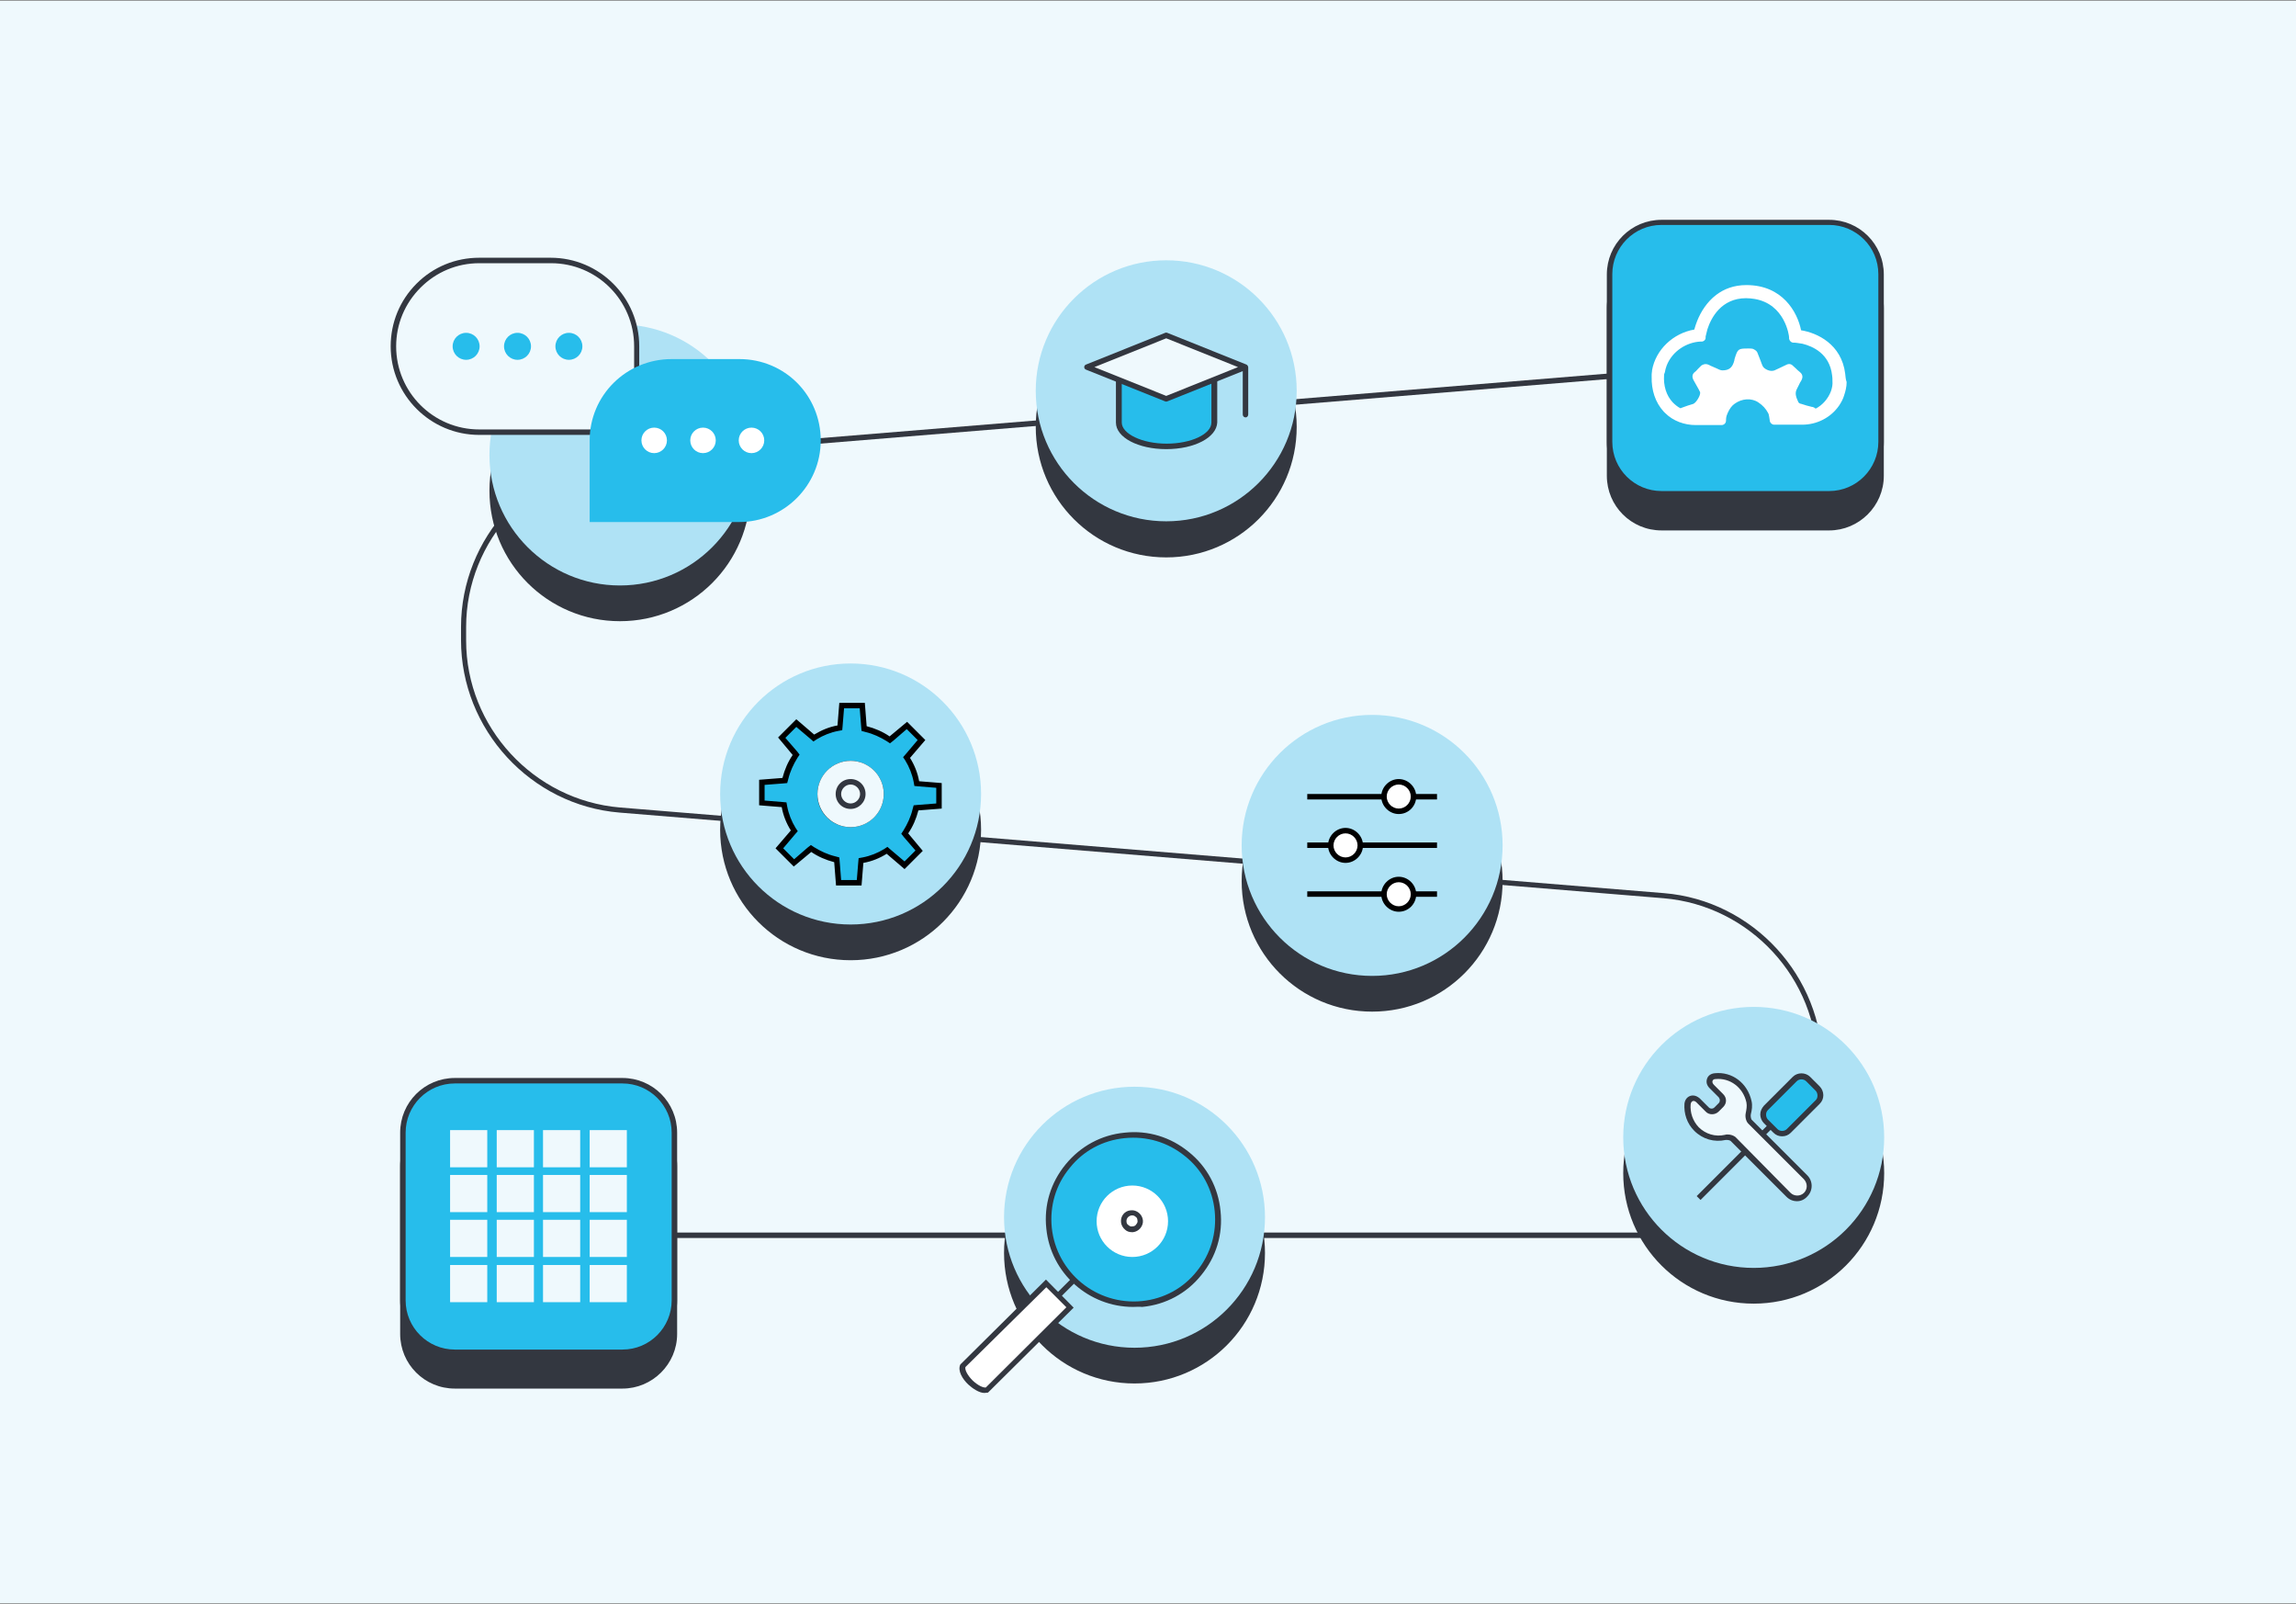 <?xml version="1.0" encoding="UTF-8"?>
<svg xmlns="http://www.w3.org/2000/svg" xmlns:xlink="http://www.w3.org/1999/xlink" version="1.1" id="Layer_1" x="0px" y="0px" viewBox="0 0 630 440" style="enable-background:new 0 0 630 440;" xml:space="preserve">
  <rect x="0" y="0" width="630" height="440" fill="#808080" stroke="none"/>
  <style type="text/css">
	.st0{fill:#EFF9FD;}
	.st1{fill:#333740;}
	.st2{clip-path:url(#SVGID_00000032618905954616588660000003322486888165819315_);}
	.st3{clip-path:url(#SVGID_00000088130455821199501900000013564384324387740083_);}
	.st4{fill:#AFE2F5;}
	.st5{fill:#FFFFFF;}
	.st6{fill:#27BDEB;}
	.st7{clip-path:url(#SVGID_00000010995809174394392420000005748583310453732239_);}
	.st8{clip-path:url(#SVGID_00000130605939880782257550000009311814503294151062_);}
</style>
  <rect y="0.2" class="st0" width="630" height="439.6"></rect>
  <g>
    <g>
      <g>
        <g>
          <path class="st1" d="M452.8,339.6H127.3v-1.5h325.5c25.3,0,45.9-20.6,45.9-45.9c0-23.7-18.5-43.8-42.2-45.8l-286.5-23.5      c-24.4-2-43.5-22.8-43.5-47.3V172c0-24.5,19.1-45.3,43.5-47.3l324.5-26.6l0.1,1.5l-324.5,26.6c-23.6,1.9-42.2,22-42.2,45.8v3.7      c0,23.7,18.5,43.8,42.2,45.8l286.5,23.5c24.4,2,43.5,22.8,43.5,47.3C500.2,318.3,479,339.6,452.8,339.6z"></path>
        </g>
        <g>
          <g>
            <polygon class="st1" points="481.3,118.4 477.9,115.4 492.9,99 475.5,85.3 478.2,81.7 499.5,98.5      "></polygon>
          </g>
        </g>
      </g>
    </g>
    <g>
      <g>
        <g>
          <defs>
            <path id="SVGID_1_" d="M170.8,380.2h-46c-7.9,0-14.3-6.4-14.3-14.3v-46c0-7.9,6.4-14.3,14.3-14.3h46c7.9,0,14.3,6.4,14.3,14.3       v46C185,373.8,178.6,380.2,170.8,380.2z"></path>
          </defs>
          <defs>
            <path id="SVGID_00000062172260869161990100000013053431698350141612_" d="M170.8,380.9h-46c-8.3,0-15-6.7-15-15v-46       c0-8.3,6.7-15,15-15h46c8.3,0,15,6.7,15,15v46C185.8,374.2,179,380.9,170.8,380.9z M124.8,306.4c-7.5,0-13.5,6.1-13.5,13.5v46       c0,7.5,6.1,13.5,13.5,13.5h46c7.5,0,13.5-6.1,13.5-13.5v-46c0-7.5-6.1-13.5-13.5-13.5H124.8z"></path>
          </defs>
          <use xlink:href="#SVGID_1_" style="overflow:visible;fill:#333740;"></use>
          <use xlink:href="#SVGID_00000062172260869161990100000013053431698350141612_" style="overflow:visible;fill:#333740;"></use>
          <clipPath id="SVGID_00000093147009355361448350000016709771913861208719_">
            <use xlink:href="#SVGID_1_" style="overflow:visible;"></use>
          </clipPath>
          <clipPath id="SVGID_00000079458439545982029490000000084092842129476527_" style="clip-path:url(#SVGID_00000093147009355361448350000016709771913861208719_);">
            <use xlink:href="#SVGID_00000062172260869161990100000013053431698350141612_" style="overflow:visible;"></use>
          </clipPath>
        </g>
      </g>
      <g>
        <g>
          <defs>
            <path id="SVGID_00000137093362932704308760000015784846703550953097_" d="M170.8,370.9h-46c-7.9,0-14.3-6.4-14.3-14.3v-46       c0-7.9,6.4-14.3,14.3-14.3h46c7.9,0,14.3,6.4,14.3,14.3v46C185,364.6,178.6,370.9,170.8,370.9z"></path>
          </defs>
          <defs>
            <path id="SVGID_00000115503102457039037080000015720129776619102388_" d="M170.8,371.7h-46c-8.3,0-15-6.7-15-15v-46       c0-8.3,6.7-15,15-15h46c8.3,0,15,6.7,15,15v46C185.8,365,179,371.7,170.8,371.7z M124.8,297.2c-7.5,0-13.5,6.1-13.5,13.5v46       c0,7.5,6.1,13.5,13.5,13.5h46c7.5,0,13.5-6.1,13.5-13.5v-46c0-7.5-6.1-13.5-13.5-13.5H124.8z"></path>
          </defs>
          <use xlink:href="#SVGID_00000137093362932704308760000015784846703550953097_" style="overflow:visible;fill:#27BDEB;"></use>
          <use xlink:href="#SVGID_00000115503102457039037080000015720129776619102388_" style="overflow:visible;fill:#333740;"></use>
          <clipPath id="SVGID_00000010988864805086639870000003955177572219670668_">
            <use xlink:href="#SVGID_00000137093362932704308760000015784846703550953097_" style="overflow:visible;"></use>
          </clipPath>
          <clipPath id="SVGID_00000119086634467421956090000006703446634708703150_" style="clip-path:url(#SVGID_00000010988864805086639870000003955177572219670668_);">
            <use xlink:href="#SVGID_00000115503102457039037080000015720129776619102388_" style="overflow:visible;"></use>
          </clipPath>
        </g>
      </g>
      <g>
        <g>
          <g>
            <rect x="123.5" y="310" class="st0" width="10.2" height="10.2"></rect>
          </g>
          <g>
            <rect x="136.3" y="310" class="st0" width="10.2" height="10.2"></rect>
          </g>
          <g>
            <rect x="149" y="310" class="st0" width="10.2" height="10.2"></rect>
          </g>
          <g>
            <rect x="161.8" y="310" class="st0" width="10.2" height="10.2"></rect>
          </g>
        </g>
        <g>
          <g>
            <rect x="123.5" y="322.3" class="st0" width="10.2" height="10.2"></rect>
          </g>
          <g>
            <rect x="136.3" y="322.3" class="st0" width="10.2" height="10.2"></rect>
          </g>
          <g>
            <rect x="149" y="322.3" class="st0" width="10.2" height="10.2"></rect>
          </g>
          <g>
            <rect x="161.8" y="322.3" class="st0" width="10.2" height="10.2"></rect>
          </g>
        </g>
        <g>
          <g>
            <rect x="123.5" y="334.6" class="st0" width="10.2" height="10.2"></rect>
          </g>
          <g>
            <rect x="136.3" y="334.6" class="st0" width="10.2" height="10.2"></rect>
          </g>
          <g>
            <rect x="149" y="334.6" class="st0" width="10.2" height="10.2"></rect>
          </g>
          <g>
            <rect x="161.8" y="334.6" class="st0" width="10.2" height="10.2"></rect>
          </g>
        </g>
        <g>
          <g>
            <rect x="123.5" y="347" class="st0" width="10.2" height="10.2"></rect>
          </g>
          <g>
            <rect x="136.3" y="347" class="st0" width="10.2" height="10.2"></rect>
          </g>
          <g>
            <rect x="149" y="347" class="st0" width="10.2" height="10.2"></rect>
          </g>
          <g>
            <rect x="161.8" y="347" class="st0" width="10.2" height="10.2"></rect>
          </g>
        </g>
      </g>
    </g>
    <g>
      <g>
        <g>
          <path class="st1" d="M311.3,378.8c-19.3,0-35-15.7-35-35c0-19.3,15.7-35,35-35c19.3,0,35,15.7,35,35      C346.3,363.1,330.6,378.8,311.3,378.8z"></path>
        </g>
        <g>
          <path class="st1" d="M311.3,309.4c18.9,0,34.3,15.4,34.3,34.3c0,18.9-15.4,34.3-34.3,34.3c-18.9,0-34.3-15.4-34.3-34.3      C277,324.8,292.4,309.4,311.3,309.4 M311.3,307.9c-19.8,0-35.8,16-35.8,35.8s16,35.8,35.8,35.8c19.8,0,35.8-16,35.8-35.8      S331,307.9,311.3,307.9L311.3,307.9z"></path>
        </g>
      </g>
      <g>
        <circle class="st4" cx="311.3" cy="333.9" r="35.8"></circle>
      </g>
    </g>
    <g>
      <g>
        <g>
          <path class="st1" d="M481.2,356.9c-19.3,0-35-15.7-35-35c0-19.3,15.7-35,35-35c19.3,0,35,15.7,35,35      C516.3,341.1,500.5,356.9,481.2,356.9z"></path>
        </g>
        <g>
          <path class="st1" d="M481.2,287.5c18.9,0,34.3,15.4,34.3,34.3s-15.4,34.3-34.3,34.3s-34.3-15.4-34.3-34.3      S462.3,287.5,481.2,287.5 M481.2,286c-19.8,0-35.8,16-35.8,35.8c0,19.8,16,35.8,35.8,35.8s35.8-16,35.8-35.8      C517,302,501,286,481.2,286L481.2,286z"></path>
        </g>
      </g>
      <g>
        <circle class="st4" cx="481.2" cy="312" r="35.8"></circle>
      </g>
    </g>
    <g>
      <g>
        <g>
          <path class="st1" d="M376.5,276.8c-19.3,0-35-15.7-35-35c0-19.3,15.7-35,35-35c19.3,0,35,15.7,35,35      C411.5,261,395.8,276.8,376.5,276.8z"></path>
        </g>
        <g>
          <path class="st1" d="M376.5,207.4c18.9,0,34.3,15.4,34.3,34.3S395.4,276,376.5,276c-18.9,0-34.3-15.4-34.3-34.3      S357.6,207.4,376.5,207.4 M376.5,205.9c-19.8,0-35.8,16-35.8,35.8s16,35.8,35.8,35.8s35.8-16,35.8-35.8S396.3,205.9,376.5,205.9      L376.5,205.9z"></path>
        </g>
      </g>
      <g>
        <circle class="st4" cx="376.5" cy="231.9" r="35.8"></circle>
      </g>
      <g>
        <g>
          <line class="st5" x1="394.3" y1="218.5" x2="358.7" y2="218.5"></line>
          <rect x="358.7" y="217.8" width="35.6" height="1.5"></rect>
        </g>
        <g>
          <circle class="st5" cx="383.8" cy="218.5" r="4.1"></circle>
          <path d="M383.8,223.3c-2.6,0-4.8-2.2-4.8-4.8s2.2-4.8,4.8-4.8s4.8,2.2,4.8,4.8S386.5,223.3,383.8,223.3z M383.8,215.2      c-1.8,0-3.3,1.5-3.3,3.3s1.5,3.3,3.3,3.3s3.3-1.5,3.3-3.3S385.6,215.2,383.8,215.2z"></path>
        </g>
        <g>
          <line class="st5" x1="358.7" y1="231.9" x2="394.3" y2="231.9"></line>
          <rect x="358.7" y="231.1" width="35.6" height="1.5"></rect>
        </g>
        <g>
          <circle class="st5" cx="369.2" cy="231.9" r="4.1"></circle>
          <path d="M369.2,236.7c-2.6,0-4.8-2.2-4.8-4.8s2.2-4.8,4.8-4.8s4.8,2.2,4.8,4.8S371.8,236.7,369.2,236.7z M369.2,228.6      c-1.8,0-3.3,1.5-3.3,3.3s1.5,3.3,3.3,3.3s3.3-1.5,3.3-3.3S371,228.6,369.2,228.6z"></path>
        </g>
        <g>
          <line class="st5" x1="394.3" y1="245.3" x2="358.7" y2="245.3"></line>
          <rect x="358.7" y="244.5" width="35.6" height="1.5"></rect>
        </g>
        <g>
          <circle class="st5" cx="383.8" cy="245.3" r="4.1"></circle>
          <path d="M383.8,250.1c-2.6,0-4.8-2.2-4.8-4.8s2.2-4.8,4.8-4.8s4.8,2.2,4.8,4.8S386.5,250.1,383.8,250.1z M383.8,242      c-1.8,0-3.3,1.5-3.3,3.3s1.5,3.3,3.3,3.3s3.3-1.5,3.3-3.3S385.6,242,383.8,242z"></path>
        </g>
      </g>
    </g>
    <g>
      <g>
        <g>
          <path class="st1" d="M233.4,262.7c-19.3,0-35-15.7-35-35c0-19.3,15.7-35,35-35s35,15.7,35,35      C268.4,246.9,252.7,262.7,233.4,262.7z"></path>
        </g>
        <g>
          <path class="st1" d="M233.4,193.3c18.9,0,34.3,15.4,34.3,34.3s-15.4,34.3-34.3,34.3s-34.3-15.4-34.3-34.3      S214.5,193.3,233.4,193.3 M233.4,191.8c-19.8,0-35.8,16-35.8,35.8s16,35.8,35.8,35.8s35.8-16,35.8-35.8S253.1,191.8,233.4,191.8      L233.4,191.8z"></path>
        </g>
      </g>
      <g>
        <circle class="st4" cx="233.4" cy="217.8" r="35.8"></circle>
      </g>
    </g>
    <g>
      <g>
        <g>
          <path class="st1" d="M170.1,169.7c-19.3,0-35-15.7-35-35s15.7-35,35-35c19.3,0,35,15.7,35,35S189.5,169.7,170.1,169.7z"></path>
        </g>
        <g>
          <path class="st1" d="M170.1,100.3c18.9,0,34.3,15.4,34.3,34.3c0,18.9-15.4,34.3-34.3,34.3s-34.3-15.4-34.3-34.3      C135.8,115.7,151.2,100.3,170.1,100.3 M170.1,98.8c-19.8,0-35.8,16-35.8,35.8s16,35.8,35.8,35.8s35.8-16,35.8-35.8      S189.9,98.8,170.1,98.8L170.1,98.8z"></path>
        </g>
      </g>
      <g>
        <circle class="st4" cx="170.1" cy="124.8" r="35.8"></circle>
      </g>
    </g>
    <g>
      <g>
        <g>
          <path class="st1" d="M320,152.1c-19.3,0-35-15.7-35-35s15.7-35,35-35s35,15.7,35,35S339.4,152.1,320,152.1z"></path>
        </g>
        <g>
          <path class="st1" d="M320,82.8c18.9,0,34.3,15.4,34.3,34.3c0,18.9-15.4,34.3-34.3,34.3c-18.9,0-34.3-15.4-34.3-34.3      C285.7,98.1,301.1,82.8,320,82.8 M320,81.3c-19.8,0-35.8,16-35.8,35.8s16,35.8,35.8,35.8s35.8-16,35.8-35.8S339.8,81.3,320,81.3      L320,81.3z"></path>
        </g>
      </g>
      <g>
        <circle class="st4" cx="320" cy="107.2" r="35.8"></circle>
      </g>
      <g>
        <g>
          <path class="st6" d="M307,104.2v11.7c0,3.6,5.8,6.5,13,6.5s13-2.9,13-6.5v-11.7"></path>
          <path class="st1" d="M320,123.2c-7.7,0-13.8-3.2-13.8-7.3v-11.7c0-0.4,0.3-0.8,0.8-0.8s0.8,0.3,0.8,0.8v11.7      c0,3.1,5.6,5.8,12.3,5.8c6.7,0,12.3-2.6,12.3-5.8v-11.7c0-0.4,0.3-0.8,0.8-0.8s0.8,0.3,0.8,0.8v11.7      C333.8,120,327.8,123.2,320,123.2z"></path>
        </g>
        <g>
          <path class="st0" d="M341.8,100.7L320,92l-21.7,8.7l21.7,8.7L341.8,100.7v13"></path>
          <path class="st1" d="M341.8,114.5c-0.4,0-0.8-0.3-0.8-0.8v-11.9l-20.7,8.3c-0.2,0.1-0.4,0.1-0.6,0l-21.7-8.7      c-0.3-0.1-0.5-0.4-0.5-0.7s0.2-0.6,0.5-0.7l21.7-8.7c0.2-0.1,0.4-0.1,0.6,0L342,100c0,0,0,0,0,0c0.2,0.1,0.3,0.2,0.4,0.4      c0,0,0,0,0,0c0,0,0,0,0,0c0,0,0,0,0,0c0,0,0,0,0,0c0,0,0,0,0,0l0,0c0,0,0,0,0,0l0,0c0,0,0,0,0,0h0c0,0,0,0,0,0l0,0c0,0,0,0,0,0      v0c0,0,0,0,0,0l0,0c0,0,0,0,0,0s0,0,0,0c0,0,0,0,0,0c0,0.1,0.1,0.2,0.1,0.3v13C342.5,114.1,342.2,114.5,341.8,114.5z       M300.3,100.7l19.7,7.9l19.7-7.9L320,92.8L300.3,100.7z"></path>
        </g>
      </g>
    </g>
    <g>
      <g>
        <defs>
          <path id="SVGID_00000098187328930899963420000003820795103580986501_" d="M501.9,144.8h-46c-7.9,0-14.3-6.4-14.3-14.3v-46      c0-7.9,6.4-14.3,14.3-14.3h46c7.9,0,14.3,6.4,14.3,14.3v46C516.1,138.4,509.7,144.8,501.9,144.8z"></path>
        </defs>
        <defs>
          <path id="SVGID_00000063593895242113659620000012451938524868779157_" d="M501.9,145.5h-46c-8.3,0-15-6.7-15-15v-46      c0-8.3,6.7-15,15-15h46c8.3,0,15,6.7,15,15v46C516.9,138.8,510.1,145.5,501.9,145.5z M455.9,71c-7.5,0-13.5,6.1-13.5,13.5v46      c0,7.5,6.1,13.5,13.5,13.5h46c7.5,0,13.5-6.1,13.5-13.5v-46c0-7.5-6.1-13.5-13.5-13.5H455.9z"></path>
        </defs>
        <use xlink:href="#SVGID_00000098187328930899963420000003820795103580986501_" style="overflow:visible;fill:#333740;"></use>
        <use xlink:href="#SVGID_00000063593895242113659620000012451938524868779157_" style="overflow:visible;fill:#333740;"></use>
        <clipPath id="SVGID_00000124158514539977014020000011253948086911594157_">
          <use xlink:href="#SVGID_00000098187328930899963420000003820795103580986501_" style="overflow:visible;"></use>
        </clipPath>
        <clipPath id="SVGID_00000018921281389440264550000003606335305412451255_" style="clip-path:url(#SVGID_00000124158514539977014020000011253948086911594157_);">
          <use xlink:href="#SVGID_00000063593895242113659620000012451938524868779157_" style="overflow:visible;"></use>
        </clipPath>
      </g>
    </g>
    <g>
      <g>
        <defs>
          <path id="SVGID_00000172442300519489847950000010717958107206635188_" d="M501.9,135.5h-46c-7.9,0-14.3-6.4-14.3-14.3v-46      c0-7.9,6.4-14.3,14.3-14.3h46c7.9,0,14.3,6.4,14.3,14.3v46C516.1,129.1,509.7,135.5,501.9,135.5z"></path>
        </defs>
        <defs>
          <path id="SVGID_00000026871913925727874200000008011028150187487150_" d="M501.9,136.3h-46c-8.3,0-15-6.7-15-15v-46      c0-8.3,6.7-15,15-15h46c8.3,0,15,6.7,15,15v46C516.9,129.5,510.1,136.3,501.9,136.3z M455.9,61.7c-7.5,0-13.5,6.1-13.5,13.5v46      c0,7.5,6.1,13.5,13.5,13.5h46c7.5,0,13.5-6.1,13.5-13.5v-46c0-7.5-6.1-13.5-13.5-13.5H455.9z"></path>
        </defs>
        <use xlink:href="#SVGID_00000172442300519489847950000010717958107206635188_" style="overflow:visible;fill:#27BDEB;"></use>
        <use xlink:href="#SVGID_00000026871913925727874200000008011028150187487150_" style="overflow:visible;fill:#333740;"></use>
        <clipPath id="SVGID_00000003090640752032670740000000563033974165756585_">
          <use xlink:href="#SVGID_00000172442300519489847950000010717958107206635188_" style="overflow:visible;"></use>
        </clipPath>
        <clipPath id="SVGID_00000076565768850847656370000012593848563400392346_" style="clip-path:url(#SVGID_00000003090640752032670740000000563033974165756585_);">
          <use xlink:href="#SVGID_00000026871913925727874200000008011028150187487150_" style="overflow:visible;"></use>
        </clipPath>
      </g>
    </g>
    <g>
      <g>
        <g>
          <path class="st5" d="M506.3,102.5c-1-8.1-7.7-11.2-12.1-11.9c-1-5-5.1-12.4-15-12.4c-3.5,0-6.2,1.1-8.3,2.7      c-2.5,1.9-4.2,4.6-5.2,7.1c-0.3,0.8-0.6,1.6-0.8,2.4c-5.8,1-10.6,5.5-11.6,11.2l0,0.2c0,0.2-0.1,0.5-0.1,0.9c0,0.2,0,0.4,0,0.6      c-0.1,3.7,1,7.1,3.3,9.6c0.1,0.1,0.3,0.3,0.4,0.4c2.2,2.2,5.3,3.3,8.4,3.3l7.1,0c0.6,0,1.2-0.5,1.2-1.2c0-0.7,0.1-1.3,0.3-1.7      c0.1-0.2,0.1-0.3,0.2-0.5c0.5-1.1,1.1-1.9,1.8-2.4c2-1.5,4.7-1.7,6.6-0.4c1.2,0.8,2,1.7,2.6,2.8c0.1,0.1,0.1,0.3,0.2,0.4      c0.1,0.4,0.2,1,0.3,1.7c0,0.6,0.6,1.2,1.2,1.2h0l7.7,0c4,0,7.8-1.9,10.1-5.2c0.6-0.9,1.1-1.8,1.4-2.8c0.4-1.2,0.7-2.4,0.7-3.7      C506.4,104,506.4,103.2,506.3,102.5z M502.4,107.3c-0.8,2.1-2.3,3.8-4.2,4.8c-0.3-0.3-0.8-0.5-1.1-0.5c-0.9-0.2-1.9-0.5-2.8-0.8      l-0.4-0.1c-0.2-0.1-0.3-0.2-0.4-0.3l-0.1-0.2c-0.6-1.3-1-2.4-0.3-3.6c0.2-0.4,0.4-0.8,0.6-1.2c0.1-0.3,0.3-0.6,0.5-0.9      c0.2-0.4,0.9-1.5-0.4-2.5c-0.4-0.3-0.7-0.6-1-0.9c-0.4-0.3-0.7-0.7-1.1-1c-0.4-0.3-1-0.3-1.4-0.1c-0.7,0.3-1.4,0.7-2.1,1      c-0.4,0.2-0.9,0.4-1.3,0.6c-0.5,0.2-1.2,0.2-1.9-0.1c-0.7-0.3-1.2-0.7-1.4-1.2c-0.2-0.4-0.3-0.8-0.5-1.3      c-0.3-0.8-0.6-1.5-0.9-2.3c-0.2-0.5-0.8-0.8-1.2-1c-0.3-0.1-0.7-0.1-1-0.1c-0.1,0-0.2,0-0.4,0c-2.6,0-2.8,0.1-3.6,2.7      c0,0.1-0.1,0.2-0.1,0.4l0,0.1c-0.5,2-1.4,2.8-3.3,2.8c-0.5,0-1.1-0.3-1.7-0.6c-0.2-0.1-0.5-0.2-0.7-0.3      c-0.2-0.1-0.4-0.2-0.7-0.3c-0.4-0.2-0.7-0.4-1.2-0.5c-0.5-0.1-1.1,0.1-1.5,0.4c-0.3,0.3-0.6,0.6-0.9,0.9      c-0.3,0.3-0.5,0.6-0.8,0.8c-0.8,0.6-0.9,1.4-0.4,2.3c0.5,0.8,0.9,1.7,1.4,2.5l0.3,0.6c0.1,0.1,0.1,0.2,0.1,0.3      c0.1,0.8-1.1,2.8-1.9,3.1c-1,0.3-2,0.6-3,1c-0.2,0.1-0.3,0.1-0.5,0.2c-0.8-0.4-1.5-1-2.1-1.6c-1.8-1.9-2.6-4.6-2.4-7.5      c0-0.1,0-0.3,0.1-0.4c0-0.1,0-0.2,0.1-0.3c0.1-0.7,0.3-1.3,0.5-1.9c1.6-4.1,5.6-6.4,9.2-6.6l0,0l0.4,0c0.6,0,1.1-0.5,1.1-1      l0-0.1l0-0.3c0-0.1,0.2-0.9,0.5-2c1-3.1,3.8-8.5,10.6-8.5c0.8,0,1.6,0.1,2.3,0.2c8.4,1.4,9.5,10.1,9.5,10.5l0,0.4l0,0      c0.1,0.6,0.6,1.1,1.2,1.1l0.4,0c0.1,0,0.9,0.1,2.1,0.3c2.8,0.7,7.4,2.7,8.1,8.6c0.1,0.5,0.1,1.1,0.1,1.6      C502.9,105.5,502.7,106.4,502.4,107.3z"></path>
        </g>
      </g>
    </g>
    <g>
      <g>
        <circle class="st6" cx="310.9" cy="334.5" r="23.2"></circle>
        <path class="st1" d="M310.9,358.5c-12.1,0-22.6-9.2-23.8-21.5l0,0c-0.7-6.4,1.2-12.6,5.3-17.6s9.8-8.1,16.2-8.7     c6.4-0.7,12.6,1.2,17.6,5.3c5,4,8.1,9.8,8.7,16.2c0.7,6.4-1.2,12.6-5.3,17.6c-4,5-9.8,8.1-16.2,8.7     C312.5,358.4,311.7,358.5,310.9,358.5z M288.6,336.8c1.3,12.3,12.3,21.3,24.7,20.1c6-0.6,11.4-3.5,15.1-8.2     c3.8-4.7,5.5-10.5,4.9-16.5s-3.5-11.4-8.2-15.1c-4.7-3.8-10.5-5.5-16.5-4.9c-6,0.6-11.4,3.5-15.1,8.2     C289.7,325,288,330.8,288.6,336.8L288.6,336.8z"></path>
      </g>
      <g>
        <path class="st5" d="M264.2,374.6c-1.1,2.5,4.4,7.7,6.6,6.6l22.7-22.6l-3.3-3.3l-3.3-3.3L264.2,374.6z"></path>
        <path class="st1" d="M270.1,382.1c-1.4,0-3.2-1.2-4.4-2.3c-1.6-1.5-3-3.8-2.2-5.5l0.2-0.2l23.3-23.1l7.6,7.7l-23.5,23.3     C270.8,382,270.5,382.1,270.1,382.1z M264.9,375c-0.2,0.8,0.6,2.3,2,3.7c1.5,1.4,2.9,2,3.6,1.9l22.1-22l-5.5-5.5L264.9,375z"></path>
      </g>
      <g>
        <line class="st5" x1="290.2" y1="355.3" x2="294.6" y2="351"></line>
        <rect x="289.3" y="352.4" transform="matrix(0.709 -0.706 0.706 0.709 -163.963 309.131)" class="st1" width="6.1" height="1.5"></rect>
      </g>
      <g>
        <g>
          <circle class="st5" cx="310.7" cy="335" r="9.8"></circle>
        </g>
        <g>
          <circle class="st5" cx="310.7" cy="335" r="2.3"></circle>
          <path class="st1" d="M310.6,338c-0.7,0-1.4-0.2-1.9-0.7c-0.6-0.5-1-1.2-1.1-2c-0.2-1.7,1-3.2,2.7-3.3c0.8-0.1,1.6,0.2,2.2,0.7      c0.6,0.5,1,1.2,1.1,2c0.1,0.8-0.2,1.6-0.7,2.2c-0.5,0.6-1.2,1-2,1.1C310.9,338,310.8,338,310.6,338z M310.7,333.4      c-0.1,0-0.1,0-0.2,0c-0.8,0.1-1.5,0.8-1.4,1.7c0,0.4,0.2,0.8,0.6,1c0.3,0.3,0.7,0.4,1.1,0.3c0.4,0,0.8-0.2,1-0.6      c0.3-0.3,0.4-0.7,0.3-1.1l0,0c0-0.4-0.2-0.8-0.6-1C311.3,333.5,311,333.4,310.7,333.4z"></path>
        </g>
      </g>
    </g>
    <g>
      <g>
        <path class="st6" d="M230.1,242.1l-0.5-6.3l-0.5-0.1c-2.2-0.5-4.2-1.4-6-2.7l-0.5-0.3l-4.7,4l-4-4l4.1-4.8l-0.3-0.5     c-1.2-1.9-2-4-2.4-6.1l-0.1-0.6l-6.1-0.5l0-5.6l6.3-0.5l0.1-0.5c0.5-2.2,1.4-4.2,2.7-6l0.3-0.5l-4-4.7l4-4l4.8,4.1l0.5-0.3     c1.9-1.2,3.9-2,6.1-2.4l0.6-0.1l0.5-6.1h5.6l0.5,6.3l0.5,0.1c2.2,0.5,4.2,1.4,6,2.7l0.5,0.3l4.7-4l4,4l-4.1,4.8l0.3,0.5     c1.2,1.9,2,3.9,2.4,6.1l0.1,0.6l6.1,0.5l0,5.6l-6.3,0.5l-0.1,0.5c-0.5,2.2-1.4,4.2-2.7,6l-0.3,0.5l4,4.7l-4,4l-4.8-4.1l-0.5,0.3     c-1.9,1.2-3.9,1.9-6.1,2.4l-0.6,0.1l-0.5,6.1H230.1z M233.4,209.4c-4.6,0-8.4,3.8-8.4,8.4c0,4.6,3.8,8.4,8.4,8.4s8.4-3.8,8.4-8.4     C241.8,213.2,238,209.4,233.4,209.4z"></path>
      </g>
      <g>
        <path d="M235.9,194.3l0.4,5.1l0.1,1.1l1.1,0.3c2.1,0.5,4,1.4,5.8,2.5l0.9,0.6l0.9-0.7l3.7-3.2l3,3l-3.3,3.9l-0.7,0.8l0.6,0.9     c1.1,1.8,1.9,3.8,2.3,5.9l0.2,1.1l1.1,0.1l4.9,0.4l0,4.3l-5.1,0.4l-1.1,0.1l-0.3,1.1c-0.5,2.1-1.4,4-2.5,5.8l-0.6,0.9l0.7,0.9     l3.2,3.7l-3,3l-3.9-3.3l-0.8-0.7l-0.9,0.6c-1.8,1.1-3.8,1.9-5.9,2.3l-1.1,0.2l-0.1,1.1l-0.4,4.9h-4.3l-0.4-5.1l-0.1-1.1l-1.1-0.3     c-2.1-0.5-4-1.4-5.8-2.5l-0.9-0.6l-0.9,0.7l-3.7,3.2l-3-3l3.3-3.9l0.7-0.8l-0.6-0.9c-1.1-1.8-1.9-3.8-2.3-5.9l-0.2-1.1l-1.1-0.1     l-4.9-0.4l0-4.3l5.1-0.4l1.1-0.1l0.3-1.1c0.5-2.1,1.4-4,2.5-5.8l0.6-0.9l-0.7-0.9l-3.2-3.7l3-3l3.9,3.3l0.8,0.7l0.9-0.6     c1.8-1.1,3.8-1.9,5.9-2.3l1.1-0.2l0.1-1.1l0.4-4.9H235.9 M233.4,226.9c5,0,9.1-4.1,9.1-9.1c0-5-4.1-9.1-9.1-9.1     c-5,0-9.1,4.1-9.1,9.1C224.2,222.8,228.3,226.9,233.4,226.9 M237.3,192.8h-7l-0.5,6.2c-2.3,0.4-4.4,1.3-6.4,2.5l-4.9-4.2l-5,5     l4,4.8c-1.3,1.9-2.2,4-2.8,6.3l-6.4,0.5l0,7l6.2,0.5c0.4,2.3,1.3,4.5,2.5,6.4l-4.2,4.9l5,5l4.8-4c1.9,1.3,4,2.2,6.3,2.8l0.5,6.4     h7l0.5-6.2c2.3-0.4,4.5-1.3,6.4-2.5l4.9,4.2l5-5l-4-4.8c1.3-1.9,2.2-4,2.8-6.3l6.4-0.5l0-7l-6.2-0.5c-0.4-2.3-1.3-4.5-2.5-6.4     l4.2-4.9l-5-5l-4.8,4c-1.9-1.3-4-2.2-6.3-2.8L237.3,192.8L237.3,192.8z M233.4,225.4c-4.2,0-7.6-3.4-7.6-7.6     c0-4.2,3.4-7.6,7.6-7.6c4.2,0,7.6,3.4,7.6,7.6C241,222,237.6,225.4,233.4,225.4L233.4,225.4z"></path>
      </g>
    </g>
    <g>
      <g>
        <path class="st0" d="M174.7,95v23.6h-43.2c-13,0-23.6-10.5-23.6-23.6c0-6.5,2.6-12.4,6.9-16.7c4.3-4.3,10.2-6.9,16.7-6.9h19.6     C164.2,71.4,174.7,82,174.7,95z"></path>
        <path class="st1" d="M174.7,119.3h-43.2c-13.4,0-24.3-10.9-24.3-24.3c0-6.5,2.5-12.6,7.1-17.2c4.6-4.6,10.7-7.1,17.2-7.1h19.6     c13.4,0,24.3,10.9,24.3,24.3v23.6C175.5,119,175.1,119.3,174.7,119.3z M131.5,72.2c-6.1,0-11.8,2.4-16.1,6.7     c-4.3,4.3-6.7,10-6.7,16.1c0,12.6,10.2,22.8,22.8,22.8H174V95c0-12.6-10.2-22.8-22.8-22.8H131.5z"></path>
      </g>
      <g>
        <circle class="st6" cx="127.9" cy="95" r="3.7"></circle>
      </g>
      <g>
        <circle class="st6" cx="142" cy="95" r="3.7"></circle>
      </g>
      <g>
        <circle class="st6" cx="156.1" cy="95" r="3.7"></circle>
      </g>
    </g>
    <g>
      <g>
        <path class="st6" d="M161.8,120.8v22.4h41c12.3,0,22.4-10,22.4-22.4c0-6.2-2.5-11.8-6.5-15.8c-4-4-9.6-6.5-15.8-6.5h-18.6     C171.8,98.5,161.8,108.5,161.8,120.8z"></path>
      </g>
      <g>
        <circle class="st5" cx="206.2" cy="120.8" r="3.5"></circle>
      </g>
      <g>
        <circle class="st5" cx="192.9" cy="120.8" r="3.5"></circle>
      </g>
      <g>
        <circle class="st5" cx="179.5" cy="120.8" r="3.5"></circle>
      </g>
    </g>
    <g>
      <g>
        <path class="st0" d="M490.7,327.7c0.6,0.6,1.5,1,2.4,1c0.9,0,1.7-0.3,2.4-1c1.3-1.3,1.3-3.4,0-4.7l-15.3-15.3     c-0.4-0.4-0.6-1.3-0.4-2.1c0.2-1.1,0.4-2.2,0.2-3.3c-1-4.7-5.1-7.4-9.3-7c-0.7,0.1-1.3,0.5-1.5,1c-0.2,0.6,0,1.3,0.5,1.8l2.5,2.5     c0.3,0.3,0.5,0.8,0.5,1.3s-0.2,0.9-0.5,1.3l-1.2,1.2c-0.7,0.7-1.9,0.7-2.6,0l-2.5-2.5c-0.4-0.4-0.9-0.6-1.4-0.6     c-0.7,0-1.4,0.5-1.5,1.5c-0.3,2.6,0.6,5.1,2.4,6.9c1.6,1.6,3.7,2.5,6,2.5c0.6,0,1.3-0.1,1.9-0.2c0.2,0,0.4-0.1,0.6-0.1     c0.6,0,1.2,0.2,1.5,0.5L490.7,327.7z"></path>
        <path class="st1" d="M493.1,329.5c-1.1,0-2.1-0.4-2.9-1.2L474.9,313c-0.1-0.1-0.5-0.3-1-0.3c-0.1,0-0.3,0-0.4,0     c-3.1,0.7-6.3-0.2-8.6-2.5c-2-2-2.9-4.7-2.7-7.5c0.2-1.5,1.3-2.2,2.3-2.2c0.7,0,1.3,0.3,1.9,0.8l2.5,2.5c0.4,0.4,1.1,0.4,1.5,0     l1.2-1.2c0.2-0.2,0.3-0.5,0.3-0.8c0-0.3-0.1-0.5-0.3-0.8l-2.5-2.5c-0.8-0.8-1-1.7-0.7-2.6c0.3-0.9,1.1-1.4,2.1-1.5     c4.8-0.5,9,2.7,10.1,7.6c0.3,1.3,0.1,2.5-0.2,3.7c-0.1,0.6,0.1,1.2,0.2,1.4l15.3,15.3c1.6,1.6,1.6,4.2,0,5.8     C495.2,329,494.2,329.5,493.1,329.5z M491.3,327.2c1,1,2.7,1,3.7,0c1-1,1-2.6,0-3.7l-15.3-15.3c-0.6-0.6-0.9-1.8-0.7-2.8     c0.2-1,0.4-2,0.2-3c-0.9-4.1-4.5-6.8-8.5-6.4c-0.4,0-0.7,0.2-0.8,0.5c-0.1,0.3,0,0.7,0.4,1.1l2.5,2.5c0.5,0.5,0.8,1.1,0.8,1.8     c0,0.7-0.3,1.3-0.8,1.8l-1.2,1.2c-1,1-2.7,1-3.6,0l-2.5-2.5c-0.3-0.3-0.6-0.4-0.8-0.4c-0.3,0-0.7,0.2-0.8,0.9     c-0.2,2.3,0.6,4.6,2.2,6.3c1.9,1.9,4.6,2.7,7.2,2.1c0.2-0.1,0.5-0.1,0.8-0.1c0.8,0,1.6,0.3,2.1,0.7L491.3,327.2z"></path>
      </g>
      <g>
        <path class="st6" d="M487.2,310.2c0.5,0.5,1.1,0.8,1.8,0.8c0.7,0,1.4-0.3,1.8-0.8l7.9-7.9c1-1,1-2.7,0-3.7l-2.6-2.6     c-1-1-2.7-1-3.7,0l-7.9,7.9c-0.5,0.5-0.8,1.1-0.8,1.8c0,0.7,0.3,1.4,0.8,1.8L487.2,310.2z"></path>
        <path class="st1" d="M489,311.7c-0.9,0-1.7-0.3-2.4-1l-2.6-2.6c-0.6-0.6-1-1.5-1-2.4c0-0.9,0.4-1.7,1-2.4l7.9-7.9     c1.3-1.3,3.5-1.3,4.8,0l2.6,2.6c0.6,0.6,1,1.5,1,2.4c0,0.9-0.3,1.7-1,2.4l-7.9,7.9C490.7,311.4,489.9,311.7,489,311.7z      M487.7,309.7c0.7,0.7,1.9,0.7,2.6,0l7.9-7.9c0.4-0.4,0.5-0.8,0.5-1.3c0-0.5-0.2-1-0.5-1.3l-2.6-2.6c-0.7-0.7-1.9-0.7-2.6,0     l-7.9,7.9c-0.4,0.4-0.5,0.8-0.5,1.3c0,0.5,0.2,1,0.5,1.3L487.7,309.7z"></path>
      </g>
      <g>
        <rect x="483.1" y="309.3" transform="matrix(0.707 -0.707 0.707 0.707 -77.247 433.548)" class="st1" width="3.2" height="1.5"></rect>
      </g>
      <g>
        <rect x="463.5" y="321.5" transform="matrix(0.707 -0.707 0.707 0.707 -89.446 428.494)" class="st1" width="18" height="1.5"></rect>
      </g>
    </g>
    <g>
      <circle class="st0" cx="233.4" cy="217.8" r="9.1"></circle>
    </g>
    <g>
      <circle class="st0" cx="233.4" cy="217.8" r="3.4"></circle>
      <path class="st1" d="M233.4,221.9c-2.3,0-4.1-1.8-4.1-4.1c0-2.3,1.8-4.1,4.1-4.1s4.1,1.8,4.1,4.1    C237.5,220.1,235.6,221.9,233.4,221.9z M233.4,215.2c-1.4,0-2.6,1.2-2.6,2.6s1.2,2.6,2.6,2.6s2.6-1.2,2.6-2.6    S234.8,215.2,233.4,215.2z"></path>
    </g>
  </g>
</svg>
